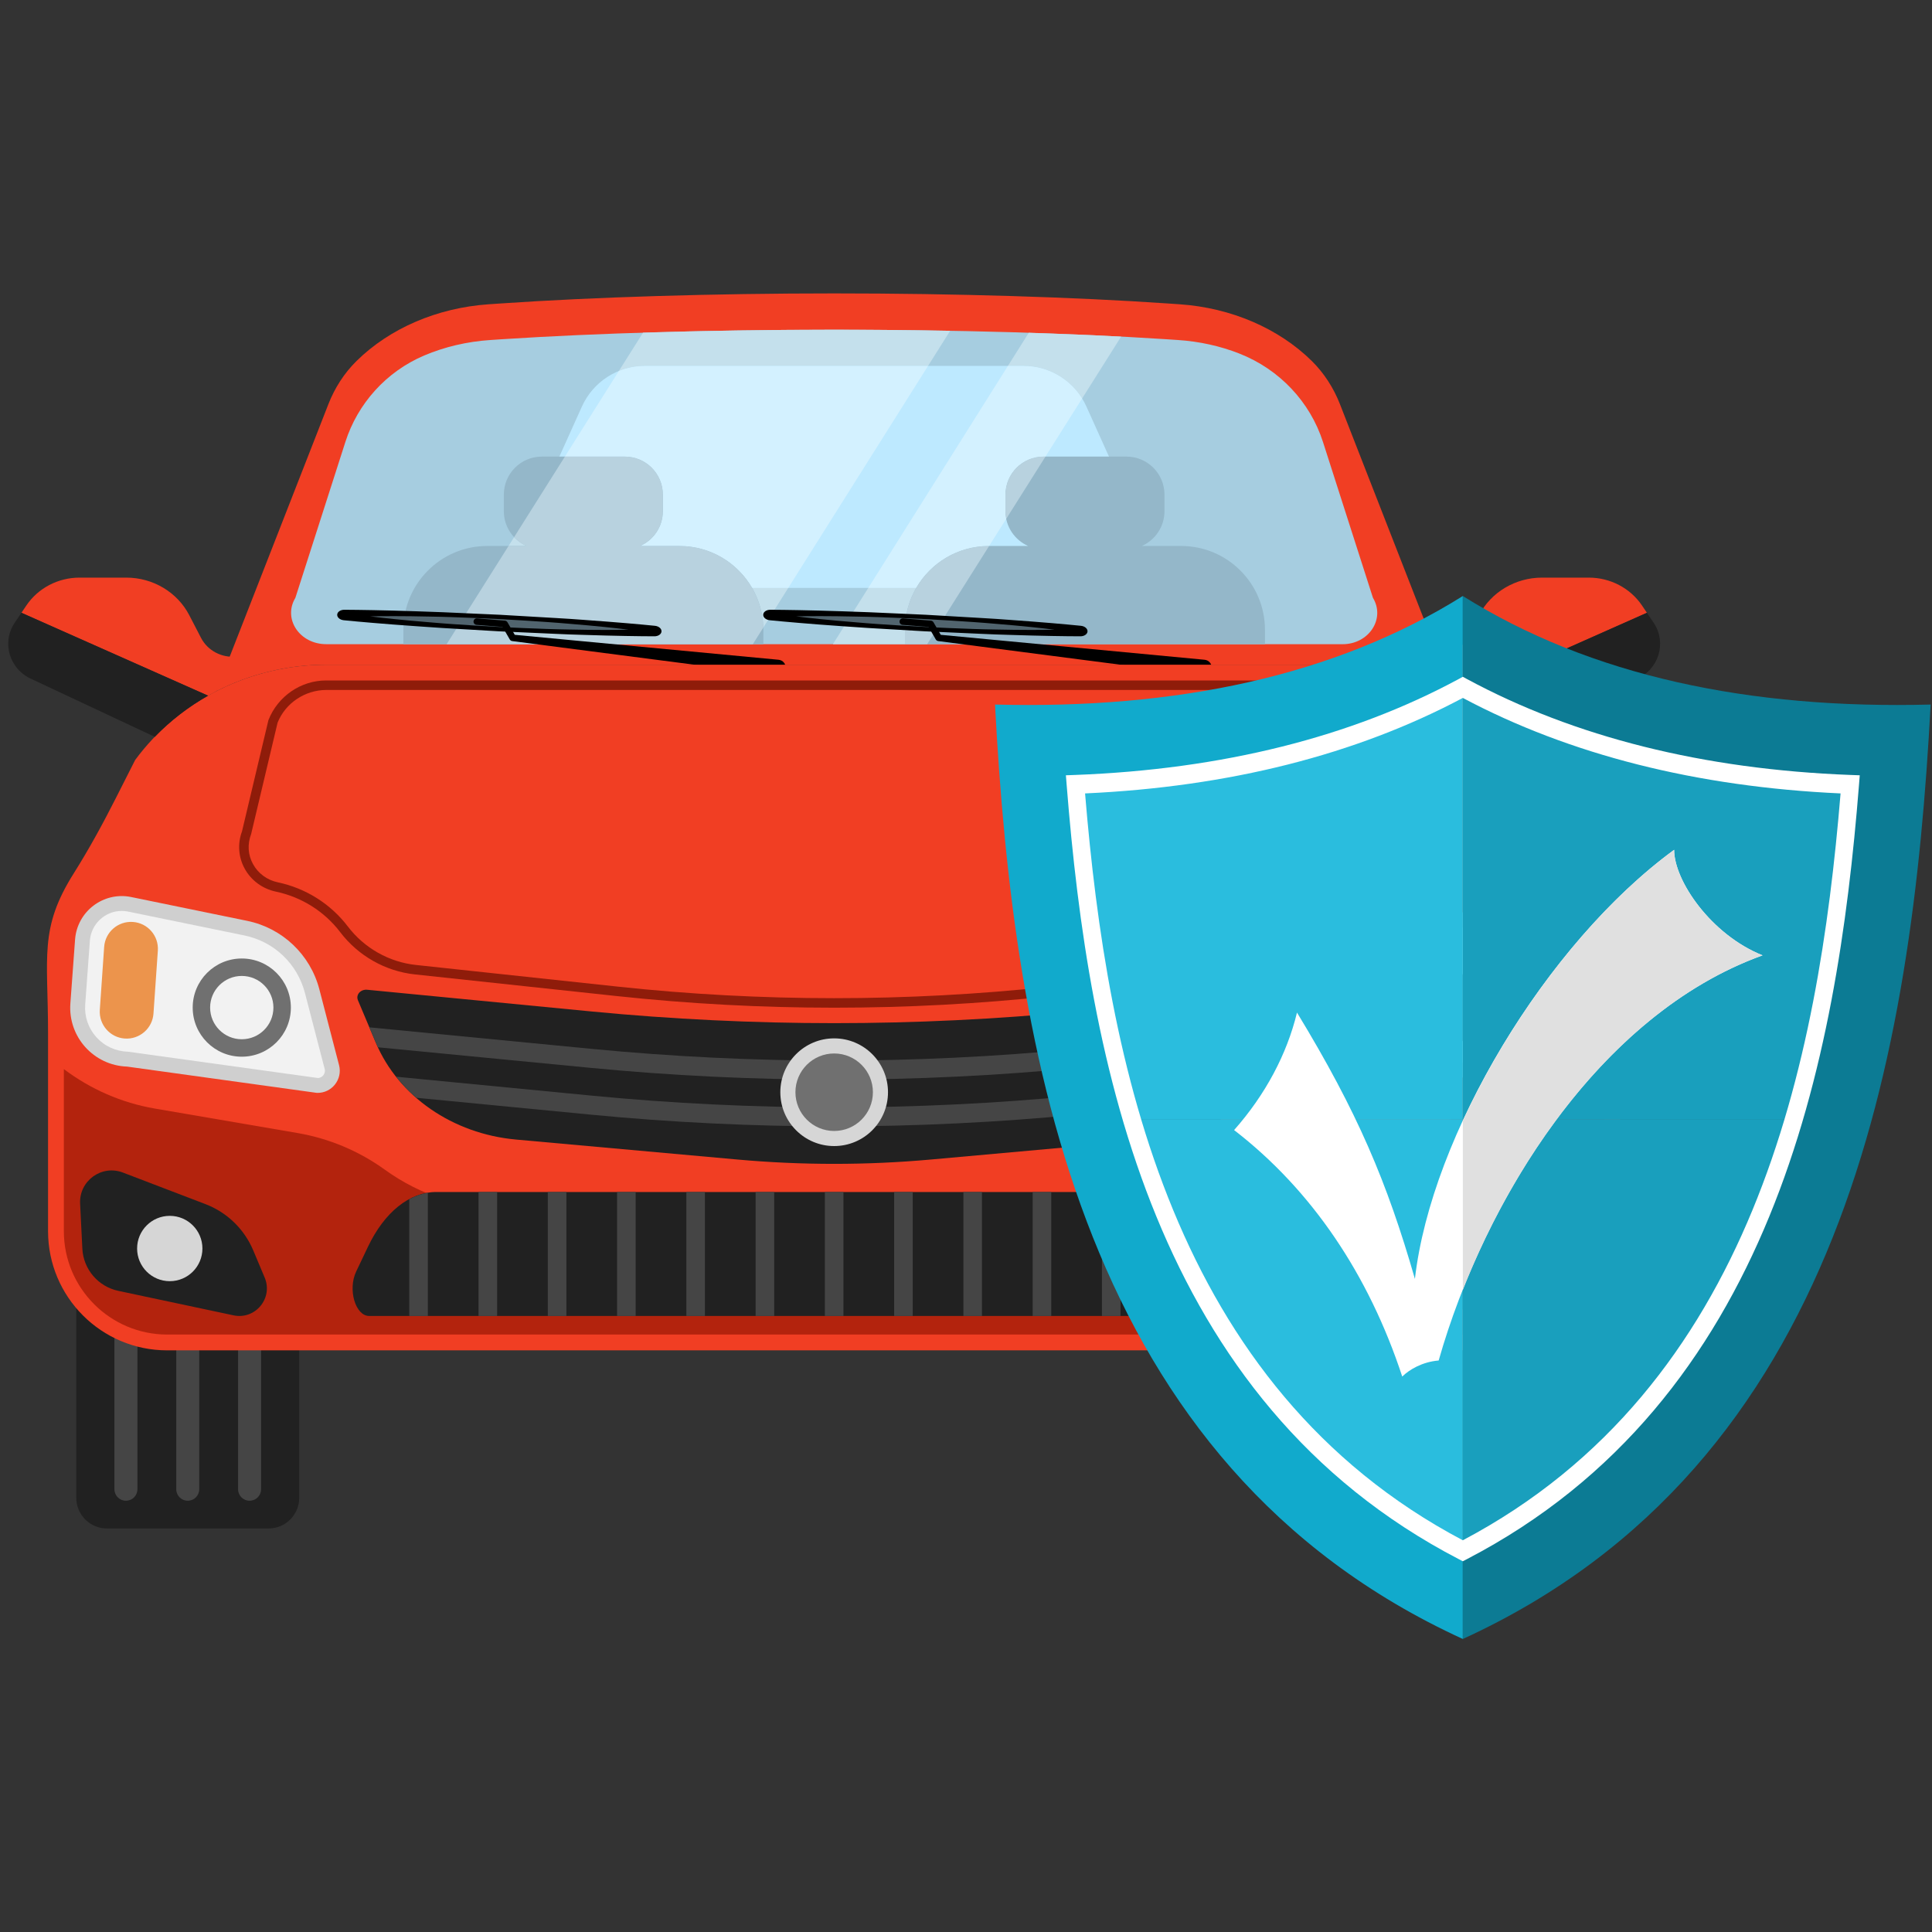 <svg xmlns="http://www.w3.org/2000/svg" xmlns:xlink="http://www.w3.org/1999/xlink" width="593" zoomAndPan="magnify" viewBox="0 0 444.75 444.75" height="593" preserveAspectRatio="xMidYMid meet" version="1.0"><rect x="0" y="0" width="444.75" height="444.75" fill="#333333" stroke="none"/><defs><clipPath id="c20d353368"><path d="M 49 67.547 L 335 67.547 L 335 160 L 49 160 Z M 49 67.547 " clip-rule="nonzero"/></clipPath><clipPath id="12cf6d2962"><path d="M 229 137.109 L 336.965 137.109 L 336.965 377.297 L 229 377.297 Z M 229 137.109 " clip-rule="nonzero"/></clipPath><clipPath id="0ec3a04d40"><path d="M 336.332 137.109 L 444.438 137.109 L 444.438 377.297 L 336.332 377.297 Z M 336.332 137.109 " clip-rule="nonzero"/></clipPath></defs><path fill="#212121" d="M 61.832 236.875 L 24.609 236.875 C 20.715 236.875 17.559 240.035 17.559 243.93 L 17.559 344.801 C 17.559 348.699 20.715 351.855 24.609 351.855 L 61.832 351.855 C 65.727 351.855 68.883 348.699 68.883 344.801 L 68.883 243.93 C 68.883 240.035 65.727 236.875 61.832 236.875 " fill-opacity="1" fill-rule="nonzero"/><path fill="#454545" d="M 40.574 342.824 C 40.574 344.289 41.758 345.473 43.219 345.473 C 44.684 345.473 45.867 344.289 45.867 342.824 L 45.867 263.617 L 40.574 263.617 Z M 26.34 342.824 C 26.34 344.289 27.523 345.473 28.988 345.473 C 30.453 345.473 31.637 344.289 31.637 342.824 L 31.637 263.48 C 29.809 263.309 28.043 262.945 26.34 262.434 Z M 54.805 263.617 L 54.805 342.824 C 54.805 344.289 55.992 345.473 57.453 345.473 C 58.918 345.473 60.102 344.289 60.102 342.824 L 60.102 263.617 L 54.805 263.617 " fill-opacity="1" fill-rule="nonzero"/><path fill="#212121" d="M 322.219 236.875 L 359.441 236.875 C 363.34 236.875 366.492 240.035 366.492 243.93 L 366.492 344.801 C 366.492 348.699 363.34 351.855 359.441 351.855 L 322.219 351.855 C 318.324 351.855 315.168 348.699 315.168 344.801 L 315.168 243.93 C 315.168 240.035 318.324 236.875 322.219 236.875 " fill-opacity="1" fill-rule="nonzero"/><path fill="#454545" d="M 343.48 342.824 C 343.48 344.289 342.293 345.473 340.832 345.473 C 339.367 345.473 338.184 344.289 338.184 342.824 L 338.184 263.617 L 343.48 263.617 Z M 357.711 342.824 C 357.711 344.289 356.527 345.473 355.062 345.473 C 353.602 345.473 352.414 344.289 352.414 342.824 L 352.414 263.48 C 354.238 263.309 356.008 262.945 357.711 262.434 Z M 329.246 263.617 L 329.246 342.824 C 329.246 344.289 328.062 345.473 326.598 345.473 C 325.137 345.473 323.949 344.289 323.949 342.824 L 323.949 263.617 L 329.246 263.617 " fill-opacity="1" fill-rule="nonzero"/><g clip-path="url(#c20d353368)"><path fill="#f13e23" d="M 75.141 153.016 L 308.91 153.016 C 317.887 153.016 326.57 155.18 334.273 159.141 L 308.465 93.051 C 307.004 89.316 304.816 85.895 301.961 83.082 C 294.375 75.621 283.473 70.863 271.551 70.043 L 268.711 69.852 C 247.355 68.387 219.848 67.543 192.027 67.543 C 164.203 67.543 136.695 68.387 115.34 69.852 L 112.508 70.043 C 100.582 70.863 89.676 75.621 82.094 83.082 C 79.234 85.895 77.047 89.316 75.59 93.051 L 49.758 159.141 C 57.461 155.18 66.164 153.016 75.141 153.016 " fill-opacity="1" fill-rule="nonzero"/></g><path fill="#a6cde0" d="M 316.055 137.621 C 318.977 142.465 315.09 148.309 309.059 148.297 C 308.91 148.293 75.141 148.293 75.141 148.293 C 68.961 148.309 65.074 142.465 67.996 137.621 L 79.512 101.719 C 82.328 92.945 88.859 85.566 97.672 81.828 C 102.332 79.852 107.516 78.621 112.953 78.266 L 115.789 78.078 C 137.371 76.676 164.445 75.902 192.027 75.902 C 219.605 75.902 246.684 76.676 268.258 78.078 L 271.098 78.266 C 276.109 78.59 280.902 79.664 285.273 81.379 C 294.594 85.031 301.613 92.582 304.555 101.75 L 316.055 137.621 " fill-opacity="1" fill-rule="nonzero"/><path fill="#bde9ff" d="M 244.324 135.34 L 139.727 135.34 C 128.195 135.34 120.508 123.441 125.246 112.926 L 133.953 93.594 C 136.52 87.895 142.188 84.23 148.438 84.23 L 235.617 84.23 C 241.863 84.23 247.531 87.895 250.098 93.594 L 258.809 112.926 C 263.547 123.441 255.855 135.34 244.324 135.34 " fill-opacity="1" fill-rule="nonzero"/><path fill="#94b7c9" d="M 175.73 148.293 L 175.73 145 C 175.73 134.332 167.086 125.684 156.422 125.684 L 147.375 125.684 C 150.449 124.324 152.598 121.262 152.598 117.684 L 152.598 113.863 C 152.598 109.027 148.68 105.109 143.848 105.109 L 124.734 105.109 C 119.902 105.109 115.984 109.027 115.984 113.863 L 115.984 117.684 C 115.984 121.262 118.133 124.324 121.207 125.684 L 112.164 125.684 C 101.5 125.684 92.855 134.332 92.855 145 L 92.855 148.293 L 175.73 148.293 " fill-opacity="1" fill-rule="nonzero"/><path fill="#94b7c9" d="M 291.199 148.293 L 291.199 145 C 291.199 134.332 282.555 125.684 271.891 125.684 L 262.848 125.684 C 265.914 124.324 268.066 121.262 268.066 117.684 L 268.066 113.863 C 268.066 109.027 264.148 105.109 259.316 105.109 L 240.207 105.109 C 235.371 105.109 231.453 109.027 231.453 113.863 L 231.453 117.684 C 231.453 121.262 233.605 124.324 236.676 125.684 L 227.633 125.684 C 216.965 125.684 208.32 134.332 208.32 145 L 208.32 148.293 L 291.199 148.293 " fill-opacity="1" fill-rule="nonzero"/><path fill="#c4e0ec" d="M 213.434 148.293 L 191.738 148.293 L 199.883 135.34 L 210.902 135.34 C 209.262 138.184 208.32 141.484 208.32 145 L 208.32 148.293 L 213.434 148.293 M 249.105 91.727 C 246.234 87.109 241.152 84.23 235.617 84.23 L 232.027 84.23 L 236.82 76.609 C 244.227 76.848 251.355 77.141 258.082 77.492 L 249.105 91.727 " fill-opacity="1" fill-rule="nonzero"/><path fill="#d3f1ff" d="M 210.902 135.34 L 199.883 135.34 L 232.027 84.23 L 235.617 84.23 C 241.152 84.23 246.234 87.109 249.105 91.727 L 240.668 105.109 L 240.207 105.109 C 235.371 105.109 231.453 109.027 231.453 113.863 L 231.453 117.684 C 231.453 118.285 231.516 118.871 231.633 119.441 L 227.695 125.684 L 227.633 125.684 C 220.484 125.684 214.242 129.57 210.902 135.34 " fill-opacity="1" fill-rule="nonzero"/><path fill="#c4e0ec" d="M 175.727 144.449 C 175.633 141.137 174.703 138.035 173.148 135.34 L 181.457 135.34 L 175.727 144.449 M 121.207 125.684 L 117.066 125.684 L 118.348 123.656 C 119.148 124.508 120.121 125.203 121.207 125.684 M 142.469 85.395 L 148.027 76.582 C 161.918 76.145 176.73 75.906 191.734 75.902 C 191.832 75.902 191.93 75.902 192.027 75.902 C 192.117 75.902 192.203 75.902 192.289 75.902 C 201.219 75.902 210.074 75.996 218.727 76.152 L 213.641 84.23 L 148.438 84.23 C 146.352 84.23 144.332 84.637 142.469 85.395 " fill-opacity="1" fill-rule="nonzero"/><path fill="#d3f1ff" d="M 181.457 135.34 L 173.148 135.34 C 169.809 129.57 163.57 125.684 156.422 125.684 L 147.375 125.684 C 150.449 124.324 152.598 121.262 152.598 117.684 L 152.598 113.863 C 152.598 109.027 148.68 105.109 143.848 105.109 L 130.039 105.109 L 142.469 85.395 C 144.332 84.637 146.352 84.23 148.438 84.23 L 213.641 84.23 L 181.457 135.34 " fill-opacity="1" fill-rule="nonzero"/><path fill="#b8d2df" d="M 173.301 148.293 L 102.812 148.293 L 117.066 125.684 L 121.207 125.684 C 120.121 125.203 119.148 124.508 118.348 123.656 L 130.039 105.109 L 143.848 105.109 C 148.68 105.109 152.598 109.027 152.598 113.863 L 152.598 117.684 C 152.598 121.262 150.449 124.324 147.375 125.684 L 156.422 125.684 C 163.57 125.684 169.809 129.57 173.148 135.34 C 174.703 138.035 175.633 141.137 175.727 144.449 L 173.301 148.293 " fill-opacity="1" fill-rule="nonzero"/><path fill="#b8d2df" d="M 213.434 148.293 L 208.32 148.293 L 208.32 145 C 208.32 141.484 209.262 138.184 210.902 135.34 C 214.242 129.57 220.484 125.684 227.633 125.684 L 227.695 125.684 L 213.434 148.293 M 231.633 119.441 C 231.516 118.871 231.453 118.285 231.453 117.684 L 231.453 113.863 C 231.453 109.027 235.371 105.109 240.207 105.109 L 240.668 105.109 L 231.633 119.441 " fill-opacity="1" fill-rule="nonzero"/><path fill="#000000" d="M 177.324 140.371 C 177.324 140.371 181.809 140.383 188.52 140.559 C 191.875 140.672 195.793 140.754 199.984 140.934 C 204.18 141.121 208.648 141.32 213.121 141.52 C 217.59 141.781 222.059 142.039 226.246 142.285 C 230.438 142.512 234.344 142.855 237.691 143.086 C 244.391 143.602 248.848 144.062 248.848 144.062 C 249.773 144.16 250.441 144.777 250.34 145.438 C 250.25 146.039 249.547 146.477 248.723 146.477 C 248.723 146.477 244.242 146.477 237.527 146.301 C 234.172 146.184 230.254 146.125 226.059 145.918 C 221.867 145.73 217.395 145.531 212.926 145.328 C 208.457 145.066 203.988 144.805 199.797 144.559 C 195.609 144.305 191.707 143.984 188.355 143.75 C 181.66 143.234 177.203 142.781 177.203 142.781 C 176.273 142.688 175.602 142.074 175.699 141.414 C 175.789 140.805 176.496 140.367 177.324 140.371 " fill-opacity="1" fill-rule="nonzero"/><path fill="#51646e" d="M 183.293 141.887 C 183.293 141.887 187.027 141.793 192.609 141.859 C 195.402 141.926 198.664 141.941 202.148 142.066 C 205.637 142.168 209.352 142.348 213.07 142.52 C 216.785 142.73 220.5 142.934 223.98 143.191 C 227.461 143.426 230.707 143.746 233.492 143.969 C 239.051 144.477 242.754 144.957 242.754 144.957 C 242.754 144.957 239.023 145.059 233.438 144.988 C 230.645 144.926 227.387 144.91 223.898 144.785 C 220.41 144.68 216.695 144.5 212.977 144.328 C 209.262 144.117 205.547 143.91 202.066 143.656 C 198.582 143.418 195.34 143.098 192.559 142.875 C 186.992 142.371 183.293 141.887 183.293 141.887 " fill-opacity="1" fill-rule="nonzero"/><path fill="#000000" d="M 276.898 155.48 L 215.988 147.578 C 215.75 147.551 215.535 147.402 215.422 147.211 L 213.762 144.332 L 207.758 143.84 C 207.348 143.805 207.043 143.445 207.074 143.035 C 207.109 142.625 207.473 142.316 207.883 142.352 L 214.309 142.883 C 214.562 142.902 214.777 143.051 214.895 143.254 L 216.562 146.137 L 277.305 151.879 C 278.297 151.973 279.031 152.859 278.934 153.855 C 278.84 154.852 277.957 155.582 276.961 155.488 L 276.898 155.48 " fill-opacity="1" fill-rule="nonzero"/><path fill="#000000" d="M 79.258 140.371 C 79.258 140.371 83.738 140.383 90.453 140.559 C 93.809 140.672 97.727 140.754 101.918 140.934 C 106.109 141.121 110.582 141.32 115.051 141.52 C 119.523 141.781 123.992 142.039 128.18 142.285 C 132.371 142.512 136.277 142.855 139.625 143.086 C 146.32 143.602 150.781 144.062 150.781 144.062 C 151.707 144.16 152.375 144.777 152.27 145.438 C 152.18 146.039 151.48 146.477 150.652 146.477 C 150.652 146.477 146.172 146.477 139.461 146.301 C 136.102 146.184 132.184 146.125 127.992 145.918 C 123.801 145.73 119.328 145.531 114.855 145.328 C 110.391 145.066 105.922 144.805 101.73 144.559 C 97.543 144.305 93.637 143.984 90.289 143.75 C 83.594 143.234 79.133 142.781 79.133 142.781 C 78.207 142.688 77.535 142.074 77.633 141.414 C 77.723 140.805 78.426 140.367 79.258 140.371 " fill-opacity="1" fill-rule="nonzero"/><path fill="#51646e" d="M 85.227 141.887 C 85.227 141.887 88.957 141.793 94.543 141.859 C 97.332 141.926 100.594 141.941 104.082 142.066 C 107.566 142.168 111.285 142.348 115.004 142.52 C 118.719 142.73 122.434 142.934 125.914 143.191 C 129.395 143.426 132.637 143.746 135.422 143.969 C 140.984 144.477 144.684 144.957 144.684 144.957 C 144.684 144.957 140.957 145.059 135.371 144.988 C 132.578 144.926 129.32 144.91 125.832 144.785 C 122.344 144.68 118.625 144.5 114.91 144.328 C 111.195 144.117 107.477 143.91 104 143.656 C 100.516 143.418 97.273 143.098 94.492 142.875 C 88.926 142.371 85.227 141.887 85.227 141.887 " fill-opacity="1" fill-rule="nonzero"/><path fill="#000000" d="M 178.832 155.48 L 117.918 147.578 C 117.68 147.551 117.469 147.402 117.355 147.211 L 115.695 144.332 L 109.691 143.84 C 109.277 143.805 108.977 143.445 109.008 143.035 C 109.043 142.625 109.402 142.316 109.812 142.352 L 116.242 142.883 C 116.492 142.902 116.707 143.051 116.824 143.254 L 118.496 146.137 L 179.234 151.879 C 180.23 151.973 180.961 152.859 180.867 153.855 C 180.773 154.852 179.887 155.582 178.895 155.488 L 178.832 155.48 " fill-opacity="1" fill-rule="nonzero"/><path fill="#f13e23" d="M 192.027 153.016 L 308.91 153.016 C 326.395 153.016 342.805 161.188 352.945 174.957 L 357.34 183.641 C 360.344 189.574 363.531 195.418 367.074 201.047 C 375.102 213.785 372.988 220.195 372.988 237.848 L 372.988 283.418 C 372.988 298.57 360.711 310.855 345.562 310.855 L 38.488 310.855 C 23.34 310.855 11.062 298.57 11.062 283.418 L 11.062 237.848 C 11.062 220.195 8.949 213.785 16.977 201.047 C 20.523 195.418 23.707 189.574 26.711 183.641 L 31.109 174.957 C 41.25 161.188 57.656 153.016 75.141 153.016 L 192.027 153.016 " fill-opacity="1" fill-rule="nonzero"/><path fill="#b3230d" d="M 315.555 260.828 C 308.297 262.078 301.422 264.965 295.449 269.273 C 287.215 275.215 277.32 278.41 267.168 278.41 L 116.887 278.41 C 106.734 278.41 96.84 275.215 88.602 269.273 C 82.633 264.965 75.758 262.078 68.5 260.828 L 35.617 255.188 C 27.977 253.875 20.824 250.727 14.699 246.109 L 14.699 283.418 C 14.699 296.539 25.371 307.215 38.488 307.215 L 345.562 307.215 C 358.684 307.215 369.355 296.539 369.355 283.418 L 369.355 246.109 C 363.23 250.727 356.078 253.875 348.434 255.188 L 315.555 260.828 " fill-opacity="1" fill-rule="nonzero"/><path fill="#cfcfcf" d="M 17.281 216.281 L 16.199 230.992 C 15.637 238.664 21.562 245.266 29.25 245.531 L 72.934 251.582 C 76.348 251.699 78.91 248.496 78.051 245.191 L 73.516 227.742 C 71.434 219.754 64.996 213.645 56.914 211.984 L 30.207 206.5 C 23.832 205.191 17.758 209.789 17.281 216.281 " fill-opacity="1" fill-rule="nonzero"/><path fill="#f2f2f2" d="M 29.543 242.117 C 26.59 242.016 24.035 240.82 22.18 238.754 C 20.324 236.684 19.41 234.016 19.613 231.242 L 20.691 216.531 C 20.973 212.699 24.191 209.699 28.02 209.699 C 28.52 209.699 29.023 209.75 29.52 209.852 L 56.227 215.336 C 63.082 216.742 68.438 221.828 70.203 228.605 L 74.738 246.055 C 74.922 246.75 74.629 247.262 74.441 247.508 C 74.262 247.742 73.855 248.137 73.184 248.16 L 29.543 242.117 " fill-opacity="1" fill-rule="nonzero"/><path fill="#ec944c" d="M 28.723 239.074 C 25.312 238.836 22.738 235.875 22.977 232.461 L 23.977 217.984 C 24.215 214.57 27.172 211.996 30.586 212.234 C 34 212.469 36.574 215.43 36.336 218.844 L 35.332 233.32 C 35.098 236.734 32.137 239.309 28.723 239.074 " fill-opacity="1" fill-rule="nonzero"/><path fill="#707070" d="M 66.957 231.949 C 66.957 238.191 61.898 243.254 55.656 243.254 C 49.418 243.254 44.359 238.191 44.359 231.949 C 44.359 225.707 49.418 220.648 55.656 220.648 C 61.898 220.648 66.957 225.707 66.957 231.949 " fill-opacity="1" fill-rule="nonzero"/><path fill="#f2f2f2" d="M 62.941 231.949 C 62.941 235.977 59.68 239.238 55.656 239.238 C 51.633 239.238 48.371 235.977 48.371 231.949 C 48.371 227.926 51.633 224.664 55.656 224.664 C 59.68 224.664 62.941 227.926 62.941 231.949 " fill-opacity="1" fill-rule="nonzero"/><path fill="#cfcfcf" d="M 366.777 216.281 L 367.852 230.992 C 368.414 238.664 362.492 245.266 354.805 245.531 L 311.117 251.582 C 307.707 251.699 305.141 248.496 306.004 245.191 L 310.539 227.742 C 312.621 219.754 319.059 213.645 327.141 211.984 L 353.844 206.5 C 360.223 205.191 366.301 209.789 366.777 216.281 " fill-opacity="1" fill-rule="nonzero"/><path fill="#f2f2f2" d="M 354.508 242.117 C 357.465 242.016 360.02 240.82 361.875 238.754 C 363.734 236.684 364.645 234.016 364.438 231.242 L 363.363 216.531 C 363.082 212.699 359.859 209.699 356.031 209.699 C 355.535 209.699 355.031 209.75 354.531 209.852 L 327.828 215.336 C 320.969 216.742 315.613 221.828 313.852 228.605 L 309.312 246.055 C 309.133 246.75 309.422 247.262 309.613 247.508 C 309.797 247.742 310.199 248.137 310.871 248.16 L 354.508 242.117 " fill-opacity="1" fill-rule="nonzero"/><path fill="#ec944c" d="M 355.328 239.074 C 358.742 238.836 361.316 235.875 361.078 232.461 L 360.074 217.984 C 359.84 214.57 356.879 211.996 353.469 212.234 C 350.055 212.469 347.48 215.43 347.719 218.844 L 348.719 233.32 C 348.957 236.734 351.918 239.309 355.328 239.074 " fill-opacity="1" fill-rule="nonzero"/><path fill="#707070" d="M 317.098 231.949 C 317.098 238.191 322.156 243.254 328.395 243.254 C 334.637 243.254 339.695 238.191 339.695 231.949 C 339.695 225.707 334.637 220.648 328.395 220.648 C 322.156 220.648 317.098 225.707 317.098 231.949 " fill-opacity="1" fill-rule="nonzero"/><path fill="#f2f2f2" d="M 321.109 231.949 C 321.109 235.977 324.375 239.238 328.395 239.238 C 332.418 239.238 335.68 235.977 335.68 231.949 C 335.68 227.926 332.418 224.664 328.395 224.664 C 324.375 224.664 321.109 227.926 321.109 231.949 " fill-opacity="1" fill-rule="nonzero"/><path fill="#212121" d="M 302.055 292.699 L 299.352 287.012 C 295.562 279.047 289.781 274.402 283.664 274.402 L 100.391 274.402 C 94.27 274.402 88.488 279.047 84.703 287.012 L 81.996 292.699 C 80.023 296.848 81.809 302.938 84.996 302.938 L 299.059 302.938 C 302.242 302.938 304.027 296.848 302.055 292.699 " fill-opacity="1" fill-rule="nonzero"/><path fill="#454545" d="M 253.668 302.938 L 257.945 302.938 L 257.945 274.402 L 253.668 274.402 Z M 237.723 302.938 L 242 302.938 L 242 274.402 L 237.723 274.402 Z M 269.613 302.938 L 273.891 302.938 L 273.891 274.402 L 269.613 274.402 Z M 94.215 302.938 L 98.492 302.938 L 98.492 274.578 C 97.031 274.812 95.598 275.312 94.215 276.059 Z M 285.555 274.578 L 285.555 302.938 L 289.832 302.938 L 289.832 276.059 C 288.453 275.312 287.023 274.812 285.555 274.578 Z M 221.777 302.938 L 226.055 302.938 L 226.055 274.402 L 221.777 274.402 Z M 205.832 302.938 L 210.109 302.938 L 210.109 274.402 L 205.832 274.402 Z M 110.16 302.938 L 114.438 302.938 L 114.438 274.402 L 110.16 274.402 Z M 142.055 302.938 L 146.332 302.938 L 146.332 274.402 L 142.055 274.402 Z M 126.109 302.938 L 130.383 302.938 L 130.383 274.402 L 126.109 274.402 Z M 189.887 274.402 L 189.887 302.938 L 194.164 302.938 L 194.164 274.402 Z M 158 302.938 L 162.273 302.938 L 162.273 274.402 L 158 274.402 Z M 173.945 302.938 L 178.223 302.938 L 178.223 274.402 L 173.945 274.402 L 173.945 302.938 " fill-opacity="1" fill-rule="nonzero"/><path fill="#8f1c0a" d="M 63.941 203.109 C 70.395 204.469 76.121 208.082 80.07 213.273 C 83.848 218.242 89.555 221.473 95.727 222.133 L 142.289 227.129 C 175.293 230.668 208.762 230.668 241.762 227.129 L 288.324 222.133 C 294.5 221.473 300.207 218.242 303.98 213.273 C 307.93 208.082 313.656 204.469 320.113 203.109 C 322.562 202.594 324.641 201.055 325.82 198.895 C 326.977 196.773 327.137 194.363 326.273 192.102 C 326.23 191.965 320.152 166.352 320.152 166.352 C 318.344 161.859 313.871 158.84 309.004 158.828 L 75.141 158.828 C 70.18 158.84 65.715 161.859 63.902 166.352 L 57.82 191.965 C 56.918 194.363 57.078 196.773 58.234 198.895 C 59.41 201.059 61.492 202.594 63.941 203.109 Z M 192.027 231.973 C 175.332 231.973 158.637 231.082 142.059 229.305 L 95.492 224.309 C 88.727 223.582 82.469 220.043 78.328 214.598 C 74.699 209.82 69.43 206.5 63.492 205.25 C 60.414 204.598 57.797 202.664 56.312 199.941 C 54.879 197.312 54.66 194.199 55.707 191.395 L 61.793 165.77 C 63.957 160.262 69.266 156.652 75.043 156.641 L 308.91 156.641 C 314.789 156.652 320.098 160.262 322.215 165.617 C 322.262 165.77 328.34 191.391 328.34 191.391 C 329.391 194.199 329.176 197.309 327.742 199.941 C 326.254 202.664 323.641 204.598 320.562 205.25 C 314.625 206.5 309.352 209.82 305.723 214.598 C 301.582 220.043 295.324 223.582 288.559 224.309 L 241.996 229.305 C 225.418 231.082 208.723 231.973 192.027 231.973 " fill-opacity="1" fill-rule="nonzero"/><path fill="#212121" d="M 299.516 227.844 L 247.871 232.844 C 229.395 234.629 210.609 235.531 192.027 235.531 C 173.445 235.531 154.656 234.629 136.184 232.844 L 84.535 227.844 C 83.012 227.695 81.863 228.988 82.395 230.254 L 86.508 240.016 C 91.711 252.371 104.215 261.012 118.797 262.328 L 169.691 266.918 C 184.543 268.258 199.508 268.258 214.359 266.918 L 265.254 262.328 C 279.836 261.012 292.344 252.371 297.547 240.016 L 301.656 230.254 C 302.188 228.988 301.039 227.695 299.555 227.844 L 299.516 227.844 " fill-opacity="1" fill-rule="nonzero"/><path fill="#454545" d="M 192.027 254.918 C 173.531 254.918 154.828 254.016 136.441 252.238 L 91.18 247.859 C 92.562 249.609 94.113 251.23 95.812 252.707 L 135.926 256.586 C 154.48 258.383 173.359 259.293 192.027 259.293 C 210.695 259.293 229.574 258.383 248.129 256.586 L 288.242 252.707 C 289.941 251.23 291.492 249.609 292.875 247.863 L 247.613 252.238 C 229.227 254.016 210.527 254.918 192.027 254.918 Z M 247.613 241.473 C 229.227 243.25 210.527 244.152 192.027 244.152 C 173.531 244.152 154.828 243.25 136.441 241.473 L 85.023 236.496 L 86.508 240.016 C 86.66 240.383 86.84 240.73 87.008 241.09 L 135.926 245.82 C 154.48 247.613 173.359 248.527 192.027 248.527 C 210.695 248.527 229.574 247.613 248.129 245.82 L 297.043 241.09 C 297.211 240.73 297.395 240.383 297.547 240.016 L 299.027 236.496 L 247.613 241.473 " fill-opacity="1" fill-rule="nonzero"/><path fill="#d6d6d6" d="M 204.418 251.43 C 204.418 258.277 198.871 263.824 192.027 263.824 C 185.184 263.824 179.633 258.277 179.633 251.43 C 179.633 244.586 185.184 239.035 192.027 239.035 C 198.871 239.035 204.418 244.586 204.418 251.43 " fill-opacity="1" fill-rule="nonzero"/><path fill="#707070" d="M 200.945 251.43 C 200.945 256.359 196.949 260.352 192.027 260.352 C 187.102 260.352 183.109 256.359 183.109 251.43 C 183.109 246.504 187.102 242.512 192.027 242.512 C 196.949 242.512 200.945 246.504 200.945 251.43 " fill-opacity="1" fill-rule="nonzero"/><path fill="#212121" d="M 18.441 277.07 L 18.957 287.434 C 19.188 292.176 22.586 296.168 27.23 297.156 L 53.75 302.793 C 58.77 303.863 62.918 298.844 60.934 294.113 L 58.293 287.832 C 56.234 282.938 52.266 279.094 47.309 277.195 L 28.293 269.926 C 23.395 268.051 18.188 271.828 18.441 277.07 " fill-opacity="1" fill-rule="nonzero"/><path fill="#d6d6d6" d="M 46.598 287.41 C 46.598 291.566 43.234 294.93 39.082 294.93 C 34.93 294.93 31.562 291.566 31.562 287.41 C 31.562 283.258 34.93 279.891 39.082 279.891 C 43.234 279.891 46.598 283.258 46.598 287.41 " fill-opacity="1" fill-rule="nonzero"/><path fill="#212121" d="M 365.609 277.07 L 365.098 287.434 C 364.863 292.176 361.465 296.168 356.82 297.156 L 330.305 302.793 C 325.285 303.863 321.133 298.844 323.125 294.113 L 325.758 287.832 C 327.816 282.938 331.785 279.094 336.746 277.195 L 355.758 269.926 C 360.66 268.051 365.871 271.828 365.609 277.07 " fill-opacity="1" fill-rule="nonzero"/><path fill="#d6d6d6" d="M 337.453 287.41 C 337.453 291.566 340.82 294.93 344.973 294.93 C 349.125 294.93 352.488 291.566 352.488 287.41 C 352.488 283.258 349.125 279.891 344.973 279.891 C 340.82 279.891 337.453 283.258 337.453 287.41 " fill-opacity="1" fill-rule="nonzero"/><path fill="#f13e23" d="M 49.781 159.141 L 54.332 151.16 C 51.07 151.449 47.824 149.82 46.277 146.84 L 43.574 141.625 C 40.828 136.32 35.211 132.969 29.07 132.969 L 18.309 132.969 C 13.371 132.969 8.77 135.379 6.074 139.375 L 4.934 141.066 L 47.906 160.152 C 48.523 159.805 49.148 159.465 49.781 159.141 " fill-opacity="1" fill-rule="nonzero"/><path fill="#212121" d="M 4.934 141.066 L 3.395 143.34 C 0.285 147.949 2.184 154.145 7.383 156.375 L 35.637 169.625 C 39.258 165.883 43.395 162.699 47.906 160.152 L 4.934 141.066 " fill-opacity="1" fill-rule="nonzero"/><path fill="#f13e23" d="M 334.273 159.141 L 329.723 151.16 C 332.988 151.449 336.23 149.82 337.777 146.84 L 340.477 141.625 C 343.227 136.32 348.84 132.969 354.984 132.969 L 365.742 132.969 C 370.684 132.969 375.285 135.379 377.984 139.375 L 379.121 141.066 L 336.148 160.152 C 335.531 159.805 334.906 159.465 334.273 159.141 " fill-opacity="1" fill-rule="nonzero"/><path fill="#212121" d="M 379.121 141.066 L 380.66 143.34 C 383.766 147.949 381.871 154.145 376.672 156.375 L 348.414 169.625 C 344.797 165.883 340.66 162.699 336.148 160.152 L 379.121 141.066 " fill-opacity="1" fill-rule="nonzero"/><g clip-path="url(#12cf6d2962)"><path fill="#11aacc" d="M 247.578 180.566 C 281.766 179.27 311.668 171.777 336.746 158.23 L 336.746 137.203 C 307.266 155.672 270.68 163.277 229.051 162.188 C 233.336 242.582 248.961 337.102 336.746 377.297 L 336.746 356.992 C 270.551 322.625 253.156 250.809 247.578 180.566 " fill-opacity="1" fill-rule="nonzero"/></g><g clip-path="url(#0ec3a04d40)"><path fill="#0c7b94" d="M 336.746 137.203 L 336.746 158.23 C 361.82 171.777 391.727 179.27 425.91 180.566 C 420.332 250.809 402.941 322.625 336.746 356.992 L 336.746 377.297 C 424.527 337.102 440.152 242.582 444.438 162.188 C 402.809 163.277 366.223 155.672 336.746 137.203 " fill-opacity="1" fill-rule="nonzero"/></g><path fill="#199fbd" d="M 425.91 180.566 C 391.727 179.27 361.82 171.777 336.746 158.23 L 336.746 257.613 L 412.867 257.613 C 420.117 233.051 423.836 206.703 425.91 180.566 " fill-opacity="1" fill-rule="nonzero"/><path fill="#199fbd" d="M 336.746 257.613 L 336.746 356.992 C 378.312 335.41 400.629 299.062 412.867 257.613 L 336.746 257.613 " fill-opacity="1" fill-rule="nonzero"/><path fill="#2abdde" d="M 336.746 158.23 C 311.668 171.777 281.766 179.27 247.578 180.566 C 249.652 206.703 253.371 233.051 260.621 257.613 L 336.746 257.613 L 336.746 158.23 " fill-opacity="1" fill-rule="nonzero"/><path fill="#2abdde" d="M 260.621 257.613 C 272.859 299.062 295.18 335.41 336.746 356.992 L 336.746 257.613 L 260.621 257.613 " fill-opacity="1" fill-rule="nonzero"/><path fill="#ffffff" d="M 249.785 182.648 C 254.91 244.562 269.77 319.215 336.742 354.574 C 403.719 319.215 418.578 244.562 423.703 182.648 C 390.574 181.133 361.332 173.742 336.742 160.664 C 312.152 173.742 282.918 181.133 249.785 182.648 Z M 336.742 359.406 L 335.859 358.945 C 265.461 322.398 250.617 244.516 245.551 180.75 L 245.371 178.473 L 247.504 178.395 C 281.34 177.113 311.055 169.676 335.828 156.297 L 336.742 155.797 L 337.66 156.297 C 362.43 169.676 392.148 177.113 425.984 178.395 L 428.117 178.473 L 427.938 180.75 C 422.871 244.516 408.031 322.398 337.633 358.945 L 336.742 359.406 " fill-opacity="1" fill-rule="nonzero"/><path fill="#ffffff" d="M 385.391 195.629 C 355.848 217.254 329.496 261.32 325.715 294.406 C 319.316 272.172 312.539 256.074 298.57 233.094 C 296.254 242.656 291.32 251.973 284.094 260.145 C 302.027 273.992 315.094 293.461 322.797 316.883 C 324.414 315.301 327.395 313.5 331.184 313.191 C 341.699 276.234 367.977 233.535 405.742 219.922 C 393.852 215.16 385.367 202.695 385.391 195.629 " fill-opacity="1" fill-rule="nonzero"/><path fill="#e0e0e0" d="M 385.391 195.629 C 365.93 209.879 347.895 233.867 336.746 258.039 L 336.746 296.934 C 349.562 264.516 373.43 231.57 405.742 219.922 C 393.852 215.16 385.367 202.695 385.391 195.629 " fill-opacity="1" fill-rule="nonzero"/></svg>